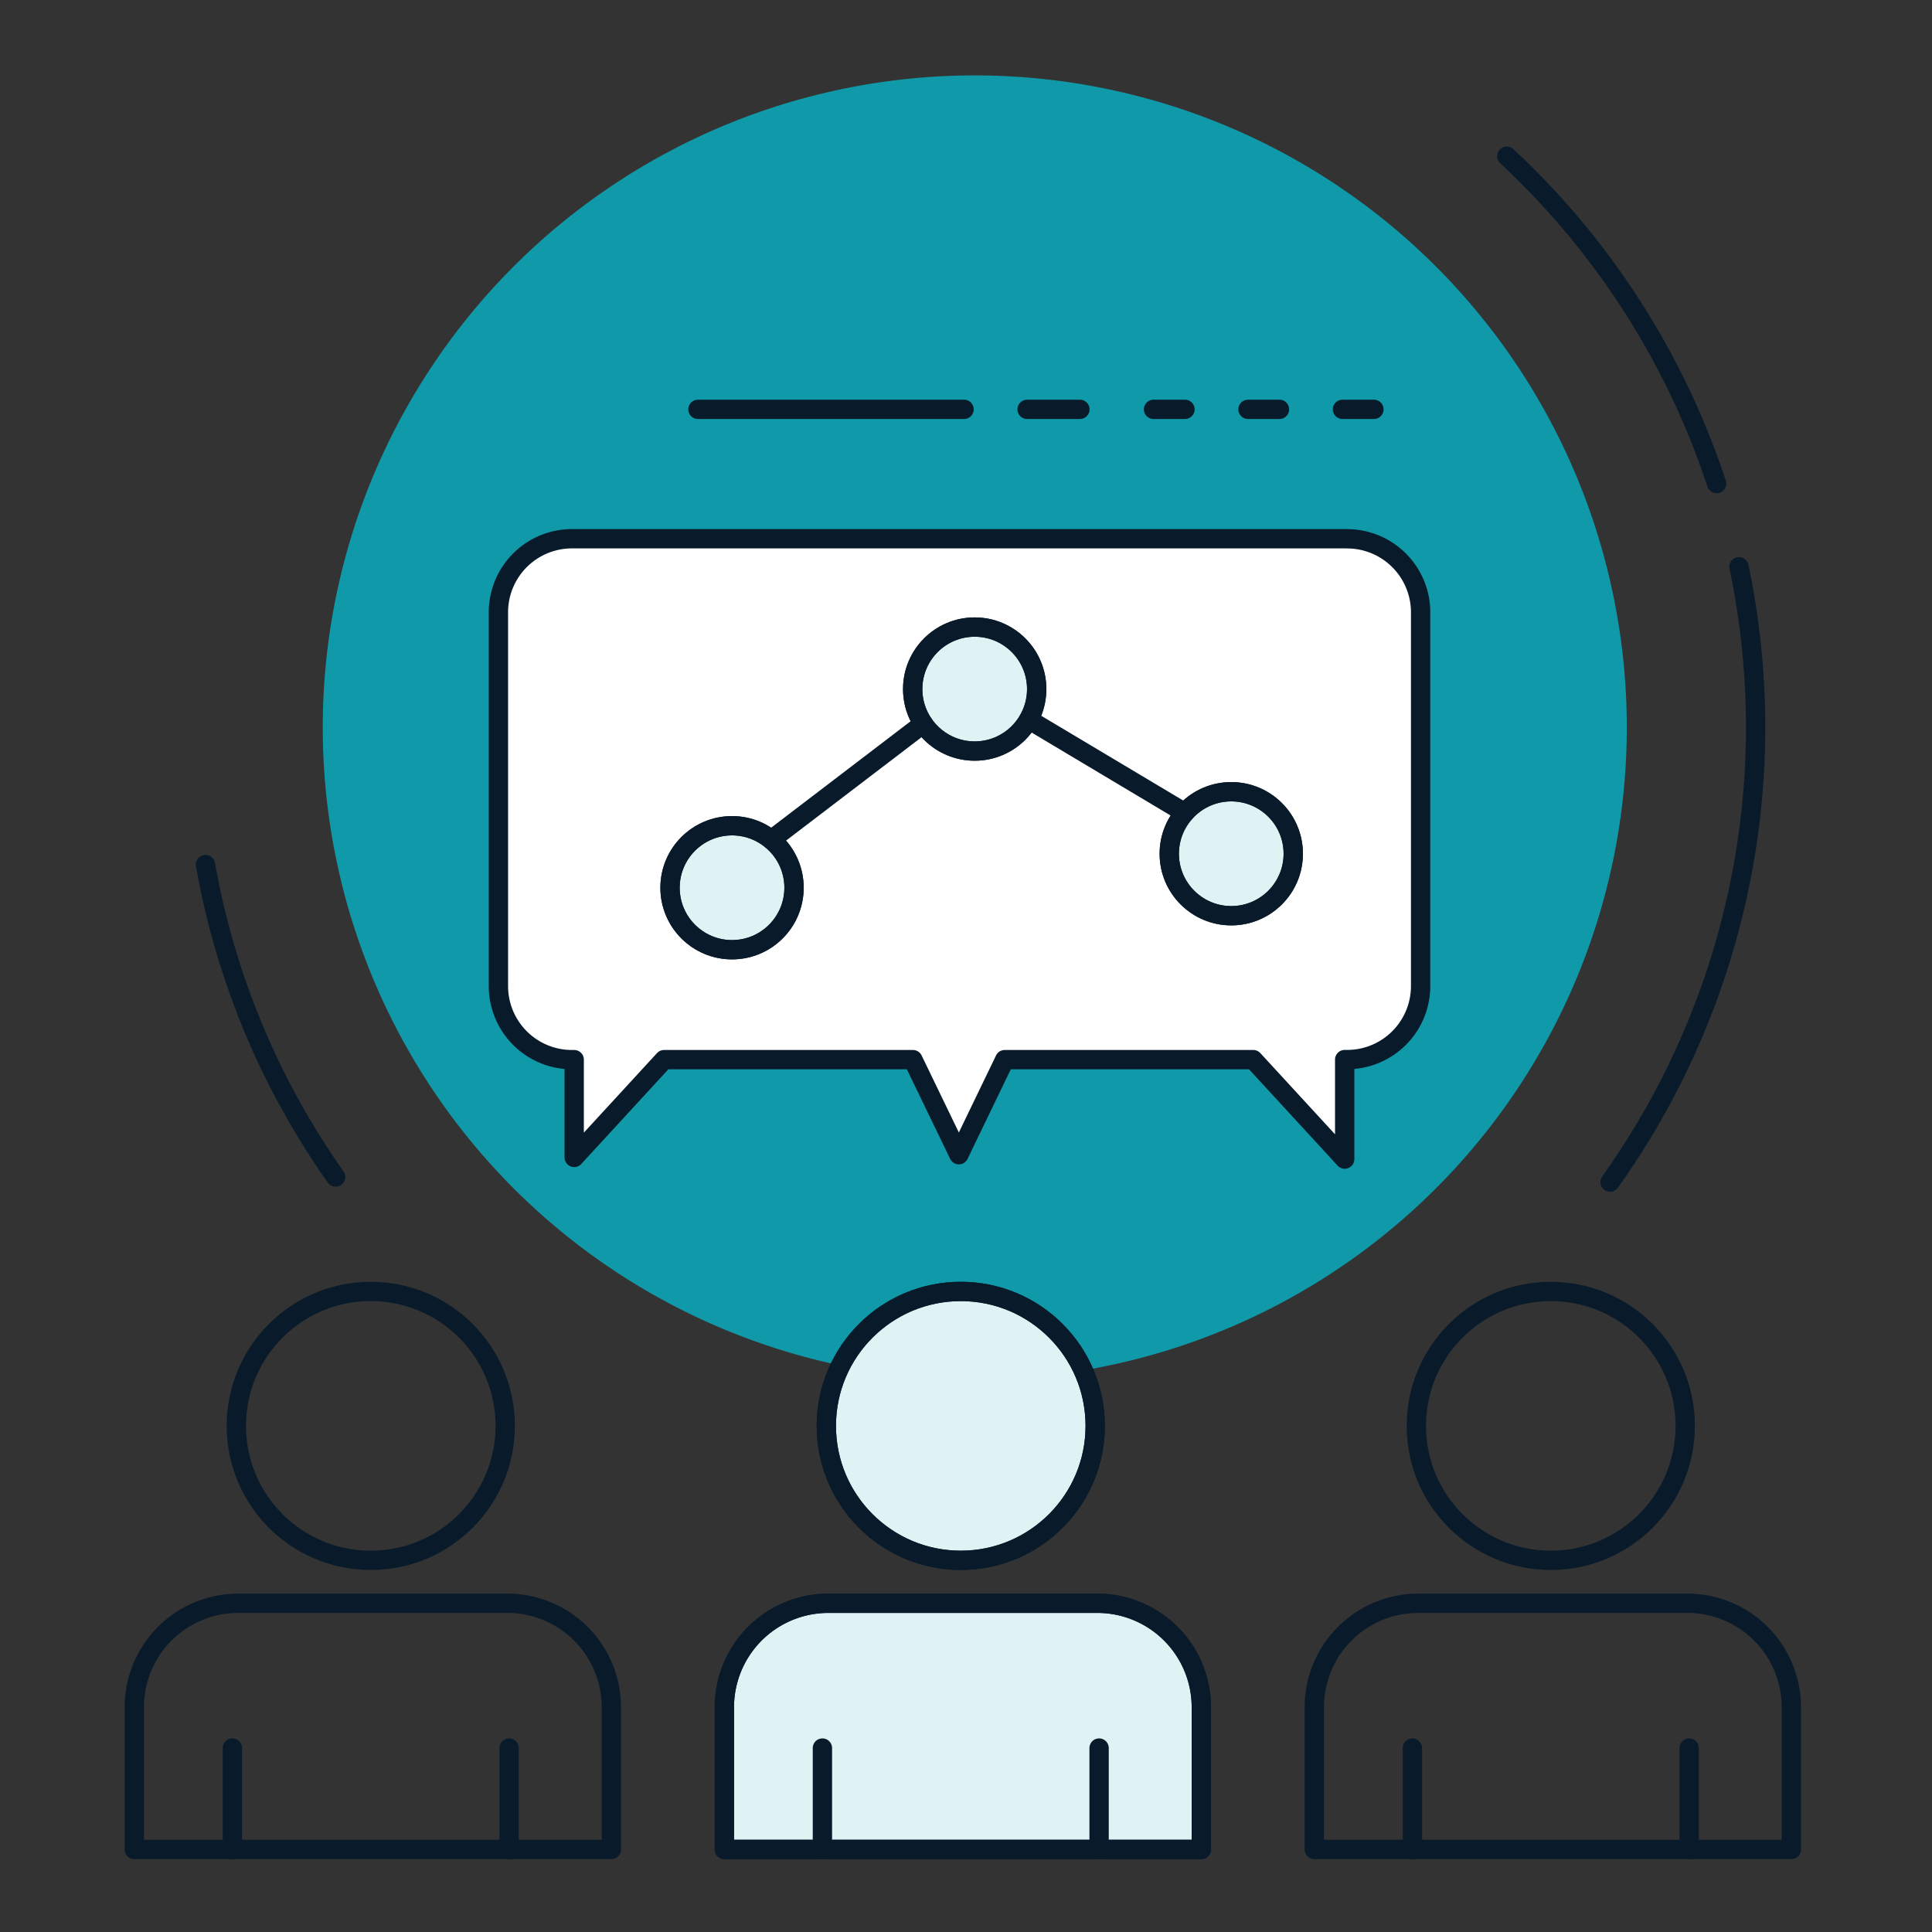 <?xml version="1.0" encoding="UTF-8"?>
<svg xmlns="http://www.w3.org/2000/svg" xmlns:xlink="http://www.w3.org/1999/xlink" width="100" height="100" viewBox="0 0 100 100">
  <rect x="0" y="0" width="100" height="100" fill="#333333" stroke="none"/>
  <defs>
    <clipPath id="clip-path">
      <rect id="Rectangle_15257" data-name="Rectangle 15257" width="100" height="100"></rect>
    </clipPath>
    <clipPath id="clip-path-2">
      <rect id="Rectangle_15271" data-name="Rectangle 15271" width="96" height="96" transform="translate(0.479 0.479)" fill="none"></rect>
    </clipPath>
  </defs>
  <g id="icon-autoamate-responses" clip-path="url(#clip-path)">
    <g id="Group_28240" data-name="Group 28240" transform="translate(1.521 1.521)">
      <g id="Group_28239" data-name="Group 28239" clip-path="url(#clip-path-2)">
        <path id="Path_156369" data-name="Path 156369" d="M16.315,29.594A33.748,33.748,0,1,1,42.8,69.3,33.748,33.748,0,0,1,16.315,29.594" transform="translate(-0.476 -0.075)" fill="#109aa9"></path>
        <path id="Path_156370" data-name="Path 156370" d="M68.957,27.191H28.845A3.807,3.807,0,0,0,25.038,31V50.346a3.807,3.807,0,0,0,3.807,3.807h.115v5.061l4.654-5.061H46.492l2.378,4.92,2.375-4.92H64.108L68.841,59.3v-5.15h.124a3.805,3.805,0,0,0,3.806-3.806h0V31a3.805,3.805,0,0,0-3.806-3.806h-.009Z" transform="translate(-0.761 -0.827)" fill="#fff"></path>
        <path id="Path_156371" data-name="Path 156371" d="M68.957,27.191H28.845A3.807,3.807,0,0,0,25.038,31V50.346a3.807,3.807,0,0,0,3.807,3.807h.115v5.061l4.654-5.061H46.492l2.378,4.92,2.375-4.92H64.108L68.841,59.3v-5.15h.124a3.805,3.805,0,0,0,3.806-3.806h0V31a3.805,3.805,0,0,0-3.806-3.806h-.009Z" transform="translate(-0.761 -0.827)" fill="none" stroke="#091b2a" stroke-linecap="round" stroke-linejoin="round" stroke-width="1"></path>
        <path id="Path_156372" data-name="Path 156372" d="M37.409,42.512A3.209,3.209,0,1,1,34.2,45.721a3.209,3.209,0,0,1,3.209-3.209" transform="translate(-1.04 -1.293)" fill="#dff2f4"></path>
        <circle id="Ellipse_19681" data-name="Ellipse 19681" cx="3.209" cy="3.209" r="3.209" transform="translate(33.16 41.219)" fill="none" stroke="#091b2a" stroke-linecap="round" stroke-linejoin="round" stroke-width="1"></circle>
        <path id="Path_156373" data-name="Path 156373" d="M50.363,31.906a3.209,3.209,0,1,1-3.209,3.209,3.209,3.209,0,0,1,3.209-3.209" transform="translate(-1.434 -0.97)" fill="#dff2f4"></path>
        <circle id="Ellipse_19682" data-name="Ellipse 19682" cx="3.209" cy="3.209" r="3.209" transform="translate(45.72 30.936)" fill="none" stroke="#091b2a" stroke-linecap="round" stroke-linejoin="round" stroke-width="1"></circle>
        <path id="Path_156374" data-name="Path 156374" d="M64.059,40.7a3.209,3.209,0,1,1-3.209,3.209A3.209,3.209,0,0,1,64.059,40.7" transform="translate(-1.85 -1.238)" fill="#dff2f4"></path>
        <circle id="Ellipse_19683" data-name="Ellipse 19683" cx="3.209" cy="3.209" r="3.209" transform="translate(59 39.459)" fill="none" stroke="#091b2a" stroke-linecap="round" stroke-linejoin="round" stroke-width="1"></circle>
        <path id="Path_156375" data-name="Path 156375" d="M42.478,84.019H56.405A5.382,5.382,0,0,1,61.788,89.4v7.362H37.1V89.4a5.382,5.382,0,0,1,5.382-5.382" transform="translate(-1.128 -2.555)" fill="#dff2f4"></path>
        <path id="Path_156376" data-name="Path 156376" d="M42.478,84.019H56.405A5.382,5.382,0,0,1,61.788,89.4v7.362H37.1V89.4A5.382,5.382,0,0,1,42.478,84.019Z" transform="translate(-1.128 -2.555)" fill="none" stroke="#091b2a" stroke-linecap="round" stroke-linejoin="round" stroke-width="1"></path>
        <path id="Path_156377" data-name="Path 156377" d="M49.5,67.373a6.959,6.959,0,1,1-6.959,6.959A6.958,6.958,0,0,1,49.5,67.373" transform="translate(-1.294 -2.049)" fill="#dff2f4"></path>
        <circle id="Ellipse_19684" data-name="Ellipse 19684" cx="6.959" cy="6.959" r="6.959" transform="translate(41.249 65.324)" fill="none" stroke="#091b2a" stroke-linecap="round" stroke-linejoin="round" stroke-width="1"></circle>
        <path id="Path_156378" data-name="Path 156378" d="M78.869,6.77A40.439,40.439,0,0,1,89.728,23.716" transform="translate(-2.398 -0.206)" fill="none" stroke="#091b2a" stroke-linecap="round" stroke-linejoin="round" stroke-width="1"></path>
        <path id="Path_156379" data-name="Path 156379" d="M16.138,60.755A40.206,40.206,0,0,1,9.4,44.585" transform="translate(-0.286 -1.356)" fill="none" stroke="#091b2a" stroke-linecap="round" stroke-linejoin="round" stroke-width="1"></path>
        <path id="Path_156380" data-name="Path 156380" d="M91.054,28.685a40.531,40.531,0,0,1-6.672,31.848" transform="translate(-2.566 -0.872)" fill="none" stroke="#091b2a" stroke-linecap="round" stroke-linejoin="round" stroke-width="1"></path>
        <circle id="Ellipse_19685" data-name="Ellipse 19685" cx="3.209" cy="3.209" r="3.209" transform="translate(33.16 41.219)" fill="none" stroke="#091b2a" stroke-linecap="round" stroke-linejoin="round" stroke-width="1"></circle>
        <circle id="Ellipse_19686" data-name="Ellipse 19686" cx="3.209" cy="3.209" r="3.209" transform="translate(45.72 30.936)" fill="none" stroke="#091b2a" stroke-linecap="round" stroke-linejoin="round" stroke-width="1"></circle>
        <circle id="Ellipse_19687" data-name="Ellipse 19687" cx="3.209" cy="3.209" r="3.209" transform="translate(59 39.459)" fill="none" stroke="#091b2a" stroke-linecap="round" stroke-linejoin="round" stroke-width="1"></circle>
        <line id="Line_2473" data-name="Line 2473" y1="6.004" x2="7.866" transform="translate(38.399 35.941)" fill="none" stroke="#091b2a" stroke-linecap="round" stroke-linejoin="round" stroke-width="1"></line>
        <line id="Line_2474" data-name="Line 2474" x2="8.083" y2="4.825" transform="translate(51.723 35.722)" fill="none" stroke="#091b2a" stroke-linecap="round" stroke-linejoin="round" stroke-width="1"></line>
        <path id="Path_156381" data-name="Path 156381" d="M10.982,84.019H24.909A5.382,5.382,0,0,1,30.292,89.4v7.362H5.6V89.4A5.382,5.382,0,0,1,10.982,84.019Z" transform="translate(-0.17 -2.555)" fill="none" stroke="#091b2a" stroke-linecap="round" stroke-linejoin="round" stroke-width="1"></path>
        <circle id="Ellipse_19688" data-name="Ellipse 19688" cx="6.959" cy="6.959" r="6.959" transform="translate(10.711 65.324)" fill="none" stroke="#091b2a" stroke-linecap="round" stroke-linejoin="round" stroke-width="1"></circle>
        <line id="Line_2475" data-name="Line 2475" y1="5.254" transform="translate(10.507 88.958)" fill="none" stroke="#091b2a" stroke-linecap="round" stroke-linejoin="round" stroke-width="1"></line>
        <line id="Line_2476" data-name="Line 2476" y1="5.254" transform="translate(24.83 88.958)" fill="none" stroke="#091b2a" stroke-linecap="round" stroke-linejoin="round" stroke-width="1"></line>
        <path id="Path_156382" data-name="Path 156382" d="M42.478,84.019H56.405A5.382,5.382,0,0,1,61.788,89.4v7.362H37.1V89.4A5.382,5.382,0,0,1,42.478,84.019Z" transform="translate(-1.128 -2.555)" fill="none" stroke="#091b2a" stroke-linecap="round" stroke-linejoin="round" stroke-width="1"></path>
        <circle id="Ellipse_19689" data-name="Ellipse 19689" cx="6.959" cy="6.959" r="6.959" transform="translate(41.249 65.324)" fill="none" stroke="#091b2a" stroke-linecap="round" stroke-linejoin="round" stroke-width="1"></circle>
        <line id="Line_2477" data-name="Line 2477" y1="5.254" transform="translate(41.047 88.958)" fill="none" stroke="#091b2a" stroke-linecap="round" stroke-linejoin="round" stroke-width="1"></line>
        <line id="Line_2478" data-name="Line 2478" y1="5.254" transform="translate(55.368 88.958)" fill="none" stroke="#091b2a" stroke-linecap="round" stroke-linejoin="round" stroke-width="1"></line>
        <path id="Path_156383" data-name="Path 156383" d="M73.975,84.019H87.9A5.382,5.382,0,0,1,93.285,89.4v7.362H68.593V89.4A5.382,5.382,0,0,1,73.975,84.019Z" transform="translate(-2.086 -2.555)" fill="none" stroke="#091b2a" stroke-linecap="round" stroke-linejoin="round" stroke-width="1"></path>
        <circle id="Ellipse_19690" data-name="Ellipse 19690" cx="6.959" cy="6.959" r="6.959" transform="translate(71.788 65.324)" fill="none" stroke="#091b2a" stroke-linecap="round" stroke-linejoin="round" stroke-width="1"></circle>
        <line id="Line_2479" data-name="Line 2479" y1="5.254" transform="translate(71.586 88.958)" fill="none" stroke="#091b2a" stroke-linecap="round" stroke-linejoin="round" stroke-width="1"></line>
        <line id="Line_2480" data-name="Line 2480" y1="5.254" transform="translate(85.908 88.958)" fill="none" stroke="#091b2a" stroke-linecap="round" stroke-linejoin="round" stroke-width="1"></line>
        <line id="Line_2481" data-name="Line 2481" x2="13.775" transform="translate(34.604 19.667)" fill="none" stroke="#091b2a" stroke-linecap="round" stroke-linejoin="round" stroke-width="1"></line>
        <line id="Line_2482" data-name="Line 2482" x2="2.733" transform="translate(51.642 19.667)" fill="none" stroke="#091b2a" stroke-linecap="round" stroke-linejoin="round" stroke-width="1"></line>
        <line id="Line_2483" data-name="Line 2483" x2="1.629" transform="translate(58.184 19.667)" fill="none" stroke="#091b2a" stroke-linecap="round" stroke-linejoin="round" stroke-width="1"></line>
        <line id="Line_2484" data-name="Line 2484" x2="1.629" transform="translate(63.075 19.667)" fill="none" stroke="#091b2a" stroke-linecap="round" stroke-linejoin="round" stroke-width="1"></line>
        <line id="Line_2485" data-name="Line 2485" x2="1.629" transform="translate(67.964 19.667)" fill="none" stroke="#091b2a" stroke-linecap="round" stroke-linejoin="round" stroke-width="1"></line>
      </g>
    </g>
  </g>
</svg>
